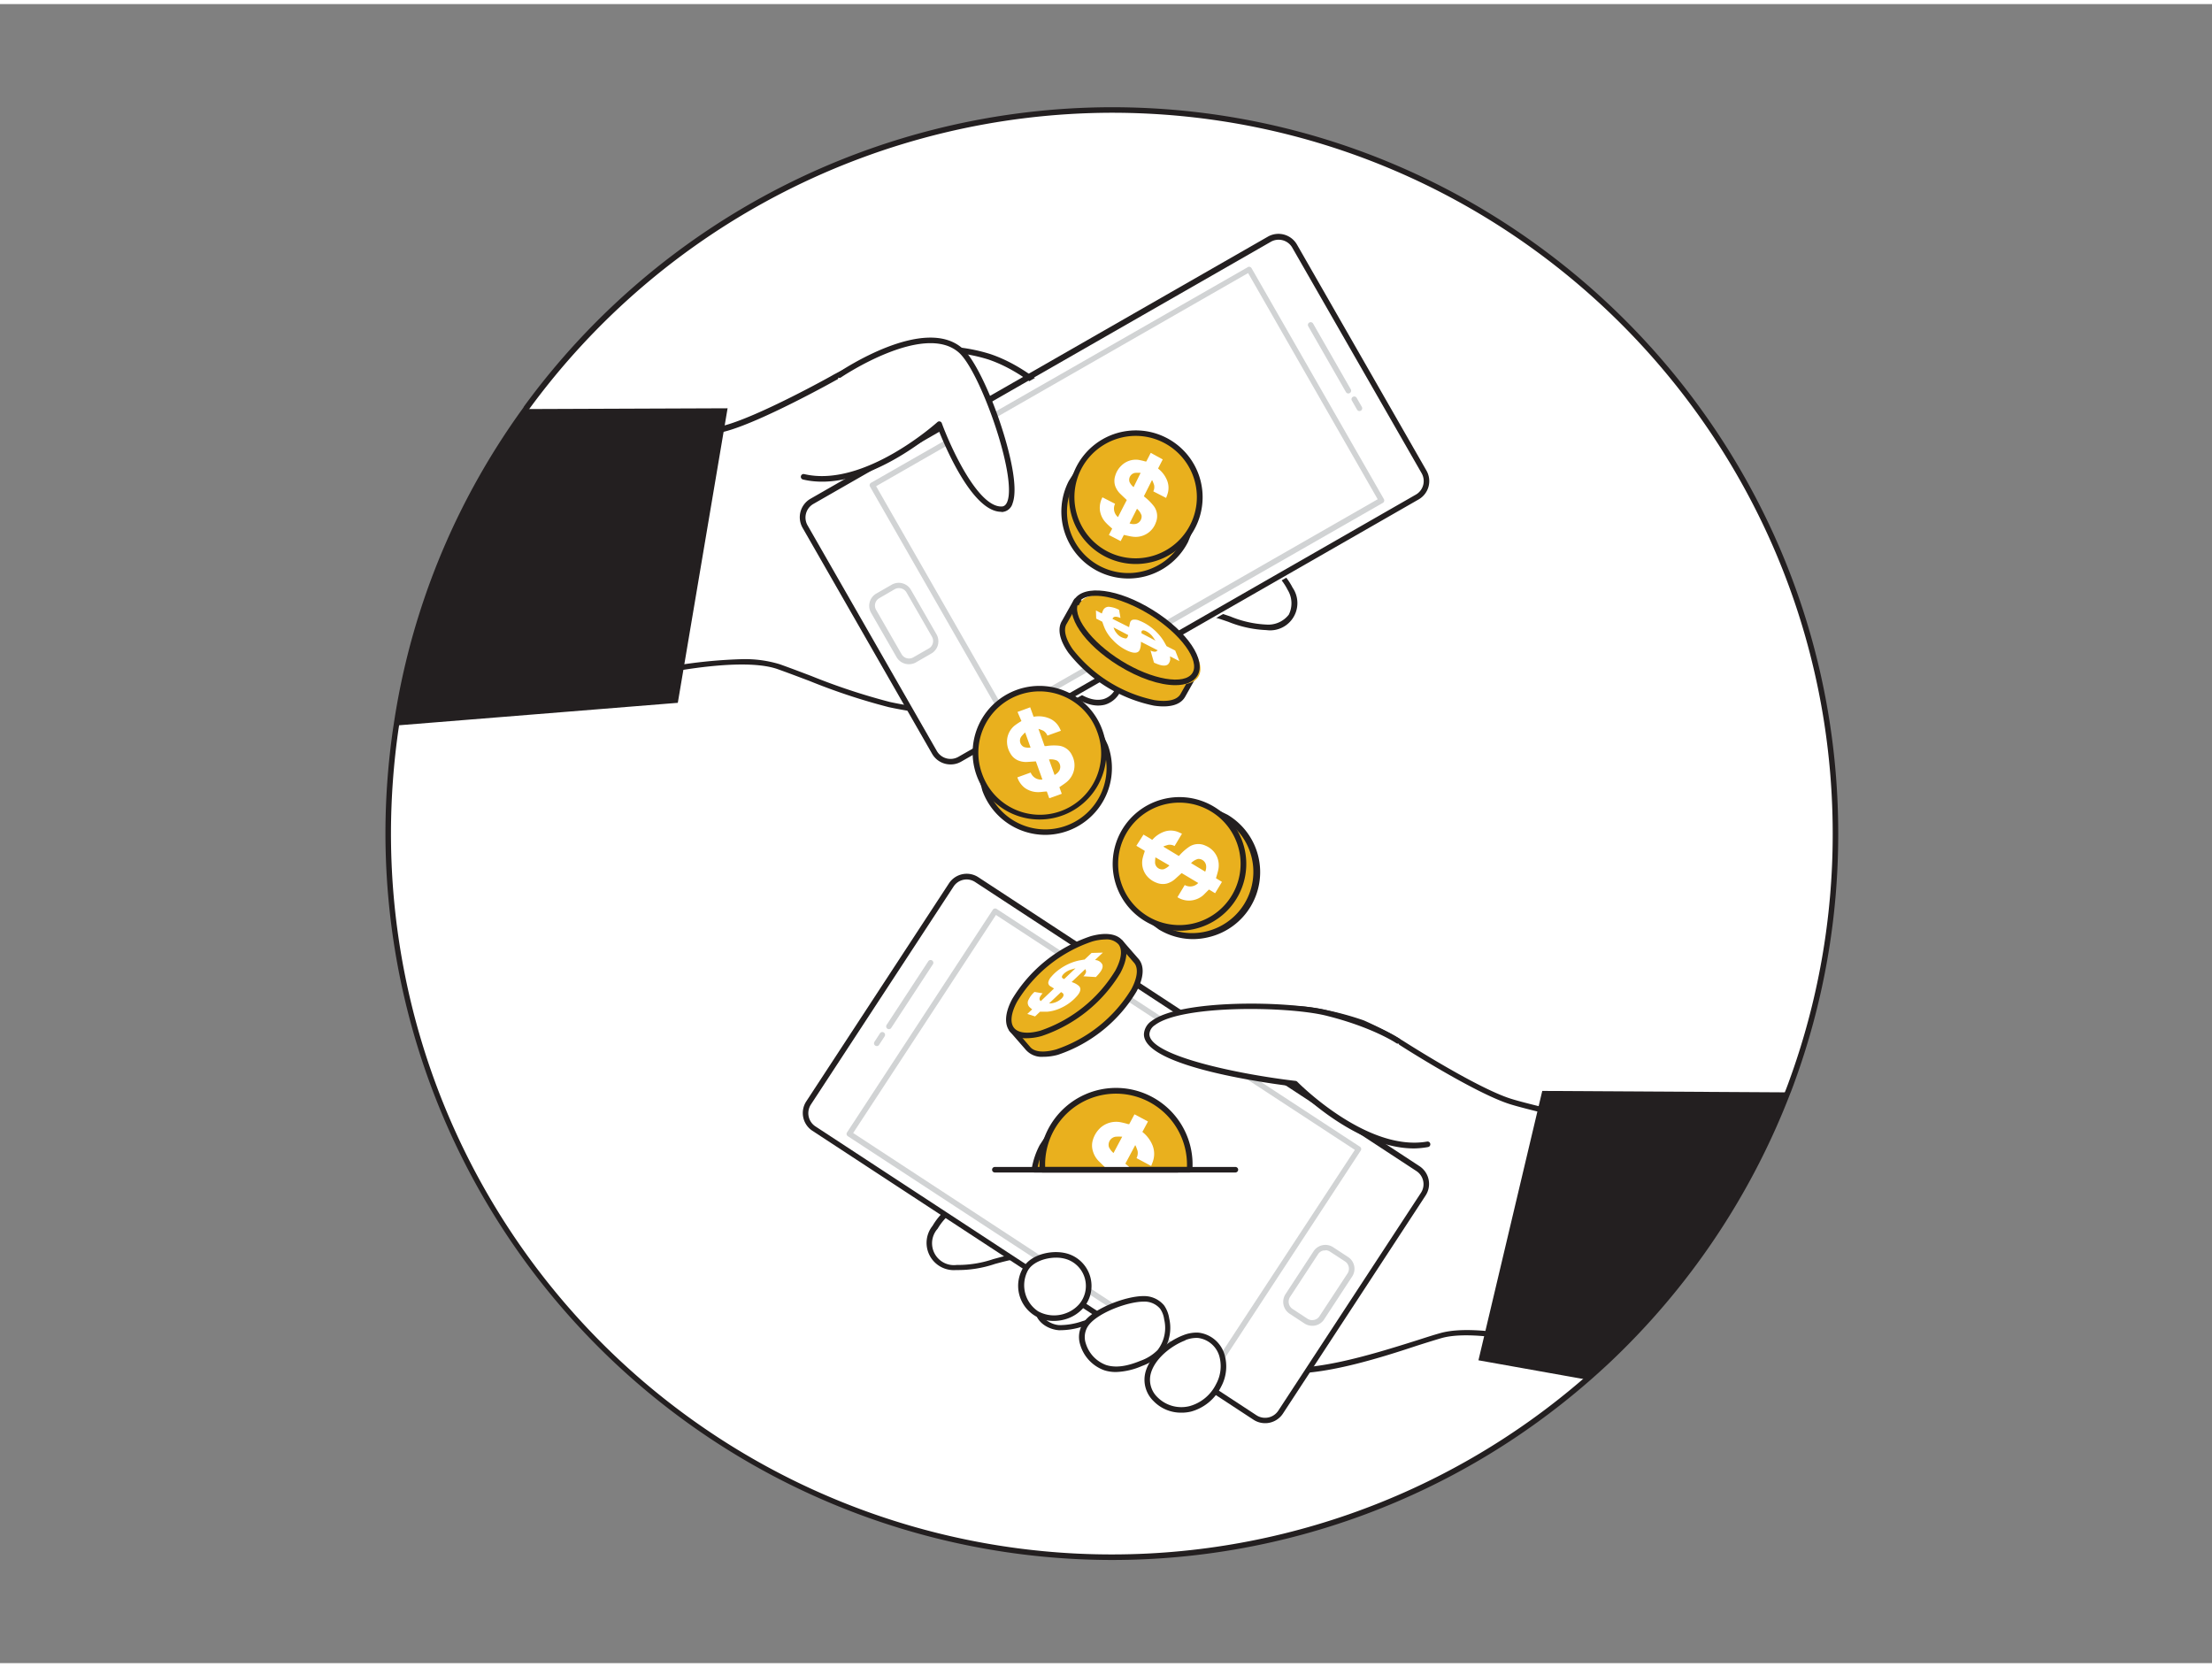 <svg xmlns="http://www.w3.org/2000/svg" viewBox="0 0 400 300" width="406" height="306" class="illustration styles_illustrationTablet__1DWOa"><rect x="0" y="0" width="400" height="300" fill="#808080" stroke="none"/><g id="_252_money_transfer_flatline" data-name="#252_money_transfer_flatline"><path d="M331.91,150a130.53,130.53,0,0,1-8,45c-.22.59-.43,1.17-.66,1.75a130.94,130.94,0,0,1-32.85,48.77c-1.16,1.08-2.33,2.14-3.53,3.17A130.84,130.84,0,0,1,70.2,150v-.39A132.48,132.48,0,0,1,71.57,131l.09-.57A129.91,129.91,0,0,1,95.08,73.23s0,0,0,0A130.86,130.86,0,0,1,331.91,150Z" fill="#fff"></path><path d="M201.05,281.35A131.49,131.49,0,0,1,69.7,150v-.39A132.47,132.47,0,0,1,71.08,131l.09-.58A129.66,129.66,0,0,1,85.75,87a131.33,131.33,0,0,1,8.93-14.08h0l0-.06A131.82,131.82,0,0,1,201.05,18.65c72.43,0,131.36,58.92,131.36,131.35a130.87,130.87,0,0,1-8,45.21l-.16.44c-.17.45-.33.89-.51,1.32a132.12,132.12,0,0,1-33,49c-1.3,1.2-2.45,2.24-3.54,3.18A131.24,131.24,0,0,1,201.05,281.35ZM95.46,73.55a131.34,131.34,0,0,0-8.83,14,129.14,129.14,0,0,0-14.48,43l-.09.58a133.35,133.35,0,0,0-1.36,18.51V150a130.34,130.34,0,0,0,215.88,98.35c1.08-.93,2.23-2,3.52-3.16a131.07,131.07,0,0,0,32.72-48.58c.18-.44.34-.87.5-1.3l.16-.44A129.94,129.94,0,0,0,331.41,150c0-71.88-58.48-130.35-130.36-130.35A130.84,130.84,0,0,0,95.5,73.5.1.1,0,0,1,95.46,73.55Z" fill="#231f20"></path><path d="M94.2,83s30.12-4.54,36.56-6.14,20-9.18,20.22-9.33a60.07,60.07,0,0,1,7.26-3.25A54.13,54.13,0,0,1,165,62.8a29.88,29.88,0,0,1,13.9,1c7.19,2.46,12.67,8.21,18.27,13.35C206.32,85.5,216.4,92,226.52,99c2.63,1.83,5.33,3.81,6.77,6.68a4.43,4.43,0,0,1-4.29,7c-3,0-5.75-1.21-8.57-2.09-2.52-.79-8.31-2-9.74,1.25-1.14,2.61,3.93,4.77,3.15,7.94-.63,2.52-3.27,2.61-5.29,2.43-.78-.07-6.31-1-6.55-1.3,1.38,1.8-.14,4.69-2.34,5.25s-4.32-.71-6.07-1.91a6.18,6.18,0,0,1-4.12,5.18c-5,2.07-10,.41-15-.63-4.52-.94-9.16-1.08-13.67-2.14-6.88-1.62-13.35-4.48-20-6.84-7.39-2.63-24.64,1.49-24.64,1.49Z" fill="#fff"></path><path d="M184.24,130.94a35.31,35.31,0,0,1-7.71-1.16l-2.15-.47c-2.08-.43-4.23-.7-6.32-1a70.35,70.35,0,0,1-7.36-1.18,112.85,112.85,0,0,1-14.36-4.75c-1.89-.71-3.78-1.43-5.69-2.11-7.16-2.55-24.18,1.47-24.35,1.51a.5.5,0,0,1-.55-.24l-22-38.37a.47.47,0,0,1,0-.46.48.48,0,0,1,.37-.28c.3,0,30.18-4.56,36.52-6.14s20-9.19,20.08-9.27a61.15,61.15,0,0,1,7.39-3.3A53.1,53.1,0,0,1,165,62.3a30.35,30.35,0,0,1,14.13,1c6.36,2.17,11.39,6.87,16.26,11.42l2.19,2C205,83.64,213,89.14,221.5,95c1.77,1.21,3.54,2.42,5.31,3.66,2.82,2,5.48,4,6.93,6.86A4.93,4.93,0,0,1,229,113.2a20.56,20.56,0,0,1-6.89-1.5c-.61-.21-1.22-.42-1.83-.61-1.28-.4-7.73-2.23-9.13,1-.44,1,.39,2,1.35,3.22s2.27,2.8,1.82,4.64c-.8,3.26-4.57,2.92-5.81,2.81,0,0-3.57-.49-5.58-1a3.63,3.63,0,0,1-.12,2.05,4.56,4.56,0,0,1-3,2.88c-2.15.54-4.12-.44-5.84-1.56a6.65,6.65,0,0,1-4.28,4.8A14,14,0,0,1,184.24,130.94Zm-50.17-12.48a21.54,21.54,0,0,1,6.92.91c1.91.68,3.8,1.4,5.7,2.12a114.7,114.7,0,0,0,14.24,4.71,69.37,69.37,0,0,0,7.26,1.16c2.1.26,4.27.53,6.39,1l2.17.48c4.31,1,8.38,1.89,12.53.18a5.73,5.73,0,0,0,3.82-4.79.49.49,0,0,1,.29-.39.51.51,0,0,1,.49,0c1.76,1.21,3.65,2.35,5.66,1.84a3.54,3.54,0,0,0,2.32-2.24,2.37,2.37,0,0,0-.25-2.23h0a.51.51,0,0,1,.1-.7.48.48,0,0,1,.62,0,54.54,54.54,0,0,0,6.27,1.2c2.88.25,4.35-.38,4.76-2.06.33-1.35-.62-2.53-1.63-3.77s-2.17-2.67-1.49-4.25c1.7-3.88,8.35-2.15,10.35-1.53l1.86.62A19.35,19.35,0,0,0,229,112.2a4.69,4.69,0,0,0,4.06-1.8,4.63,4.63,0,0,0-.21-4.47c-1.34-2.69-3.89-4.6-6.6-6.49l-5.3-3.66c-8.5-5.84-16.53-11.35-24.09-18.29l-2.2-2c-4.79-4.48-9.74-9.1-15.89-11.21a29.48,29.48,0,0,0-13.67-.95,52.87,52.87,0,0,0-6.71,1.44,60,60,0,0,0-7.14,3.19c-.12.07-13.88,7.77-20.36,9.38-5.83,1.46-31.26,5.35-35.89,6l21.44,37.41A90.25,90.25,0,0,1,134.07,118.46Z" fill="#231f20"></path><rect x="174.65" y="38.5" width="53.78" height="102.03" rx="3.34" transform="matrix(0.5, 0.87, -0.87, 0.5, 179.01, -129.85)" fill="#fff"></rect><path d="M171.89,137.49a3.82,3.82,0,0,1-3.34-1.93h0L145.13,94.7a3.86,3.86,0,0,1,1.43-5.25l82.72-47.4a3.86,3.86,0,0,1,5.25,1.43l23.41,40.86a3.82,3.82,0,0,1-1.42,5.24L173.79,137A3.74,3.74,0,0,1,171.89,137.49Zm-2.48-2.43a2.86,2.86,0,0,0,3.89,1.06L256,88.72A2.83,2.83,0,0,0,257.35,87a2.86,2.86,0,0,0-.27-2.16L233.66,44a2.84,2.84,0,0,0-3.88-1l-82.72,47.4A2.84,2.84,0,0,0,146,94.2Z" fill="#231f20"></path><path d="M181.68,129.26a.5.5,0,0,1-.43-.25L157.32,87.25a.5.5,0,0,1,.18-.68l68.14-39a.46.46,0,0,1,.38-.05.52.52,0,0,1,.3.23l23.93,41.76a.51.51,0,0,1-.19.69l-68.13,39A.45.45,0,0,1,181.68,129.26ZM158.43,87.18l23.44,40.9,67.26-38.54L225.7,48.64Z" fill="#d1d3d4"></path><path d="M164.34,119.37a2.56,2.56,0,0,1-2.22-1.29l-4.6-8a2.55,2.55,0,0,1,.95-3.49l2.8-1.61a2.55,2.55,0,0,1,3.49,1l4.6,8a2.55,2.55,0,0,1-1,3.49l-2.8,1.61A2.6,2.6,0,0,1,164.34,119.37Zm-1.8-13.76a1.49,1.49,0,0,0-.77.21L159,107.43a1.54,1.54,0,0,0-.57,2.12l4.6,8h0a1.55,1.55,0,0,0,2.12.58l2.81-1.61a1.49,1.49,0,0,0,.72-.94,1.52,1.52,0,0,0-.15-1.18l-4.6-8a1.56,1.56,0,0,0-.94-.73A1.51,1.51,0,0,0,162.54,105.61Z" fill="#d1d3d4"></path><path d="M243.83,70.41a.5.5,0,0,1-.44-.25l-6.81-11.89a.49.49,0,0,1,.18-.68.51.51,0,0,1,.69.18l6.81,11.89a.49.49,0,0,1-.19.68A.42.42,0,0,1,243.83,70.41Z" fill="#d1d3d4"></path><path d="M245.83,73.59a.5.5,0,0,1-.43-.25l-.91-1.59a.5.5,0,1,1,.86-.5l.92,1.6a.51.51,0,0,1-.19.68A.54.54,0,0,1,245.83,73.59Z" fill="#d1d3d4"></path><path d="M151.79,67.05s15.27-10.38,22-4.44c4.46,4,13,28.6,7.36,28.7s-11.26-15.39-11.26-15.39-13.33,12.17-24.52,9.52" fill="#fff"></path><path d="M181.05,91.81c-5.25,0-10.23-12-11.42-15-2.67,2.29-14.27,11.55-24.43,9.16a.51.51,0,0,1-.37-.61.5.5,0,0,1,.6-.37c10.81,2.55,23.94-9.28,24.08-9.4a.49.49,0,0,1,.8.2c1.54,4.21,6.48,15.14,10.79,15.06.31,0,.77-.11,1.07-.92,1.74-4.68-4.94-23.5-8.76-26.9-6.32-5.62-21.19,4.37-21.34,4.48a.5.5,0,0,1-.69-.14.49.49,0,0,1,.13-.69c.64-.43,15.67-10.53,22.56-4.4,2.19,1.94,5,8.09,6.75,13.32.87,2.55,3.6,11.14,2.29,14.67a2.11,2.11,0,0,1-2,1.58Z" fill="#231f20"></path><path d="M131.57,73.09l-9,53.26-50.9,4.1A129.91,129.91,0,0,1,95.08,73.23s0,0,0,0Z" fill="#231f20"></path><path d="M309.33,206.79s-29.8-6.32-36.13-8.3S253.8,188.13,253.58,188a60.44,60.44,0,0,0-7.06-3.67,53.77,53.77,0,0,0-6.68-1.85,30,30,0,0,0-13.94.14c-7.33,2-13.13,7.45-19,12.24-9.61,7.83-20.06,13.69-30.59,20.13-2.73,1.67-5.54,3.49-7.14,6.26a4.43,4.43,0,0,0,3.86,7.24c2.95.21,5.81-.87,8.68-1.58,2.56-.63,8.41-1.53,9.64,1.83,1,2.67-4.2,4.53-3.61,7.73.32,1.69,2.1,2.77,3.82,2.9a14.73,14.73,0,0,0,5-.93,66.9,66.9,0,0,1,13.63-2c4.63-.32,1.52-1,5,1.52,4.18,3,8.94,7,14,8.58,8,2.47,23.92-3.52,31.46-5.71s24.5,3,24.5,3Z" fill="#fff"></path><path d="M233.69,247.62a16.19,16.19,0,0,1-4.7-.6c-4.34-1.33-8.48-4.44-12.14-7.19l-2-1.47a9.73,9.73,0,0,1-1.89-1.68l-.06-.07-.25,0a19.11,19.11,0,0,1-2.43.29,67.1,67.1,0,0,0-13.54,1.95l-.63.19a13.15,13.15,0,0,1-4.58.76c-1.84-.14-3.9-1.32-4.27-3.31s1-3.27,2.1-4.52,1.92-2.09,1.54-3.13c-1.21-3.28-7.76-1.84-9.06-1.51-.62.15-1.24.32-1.87.49a20.78,20.78,0,0,1-7,1.1,4.93,4.93,0,0,1-4.27-8c1.62-2.8,4.39-4.65,7.32-6.44,1.84-1.13,3.68-2.23,5.52-3.34,8.8-5.3,17.11-10.31,25-16.74l2.31-1.91c5.12-4.24,10.43-8.64,16.9-10.43a30.34,30.34,0,0,1,14.17-.15,55,55,0,0,1,6.74,1.86,61.87,61.87,0,0,1,7.18,3.74c.12.08,13.26,8.5,19.49,10.45s35.79,8.23,36.09,8.29a.54.54,0,0,1,.36.3.52.52,0,0,1-.05.47l-24.23,37a.5.5,0,0,1-.56.21c-.17-.06-16.92-5.08-24.22-3-1.24.36-2.7.82-4.31,1.33C249.87,244.71,240.64,247.62,233.69,247.62Zm-20.68-12c.28,0,.46.1.73.42a8.52,8.52,0,0,0,1.72,1.52l2,1.48c3.59,2.7,7.67,5.75,11.84,7,6.57,2,18.77-1.84,26.84-4.38,1.62-.52,3.09-1,4.33-1.34,7.07-2,21.87,2.1,24.43,2.85l23.63-36.07c-4.58-1-29.74-6.37-35.47-8.17-6.37-2-19.65-10.5-19.76-10.58a60.89,60.89,0,0,0-6.94-3.61,52.5,52.5,0,0,0-6.61-1.83,29.55,29.55,0,0,0-13.7.13c-6.27,1.74-11.49,6.06-16.54,10.24-.77.65-1.54,1.28-2.31,1.91-8,6.48-16.31,11.51-25.14,16.83-1.83,1.1-3.67,2.21-5.5,3.33-2.82,1.73-5.48,3.49-7,6.09A3.95,3.95,0,0,0,173,228a20,20,0,0,0,6.63-1.06c.63-.17,1.26-.35,1.89-.5,2-.51,8.77-1.84,10.23,2.14.6,1.61-.59,2.9-1.73,4.15s-2.11,2.29-1.85,3.66,1.89,2.38,3.35,2.49a12.5,12.5,0,0,0,4.23-.72l.64-.19a68.09,68.09,0,0,1,13.74-2,21.11,21.11,0,0,0,2.33-.27A2.76,2.76,0,0,1,213,235.61Z" fill="#231f20"></path><rect x="174.9" y="155.93" width="53.78" height="102.03" rx="3.34" transform="translate(485.48 151.53) rotate(123.22)" fill="#fff"></rect><path d="M228.76,256.61a3.8,3.8,0,0,1-2.1-.63l-79.75-52.24a3.84,3.84,0,0,1-1.11-5.32L171.6,159a3.84,3.84,0,0,1,5.32-1.11l79.76,52.24a3.84,3.84,0,0,1,1.11,5.32L232,254.87a3.85,3.85,0,0,1-2.43,1.66A3.62,3.62,0,0,1,228.76,256.61Zm-53.94-98.32a3,3,0,0,0-.59.06,2.82,2.82,0,0,0-1.8,1.23L146.63,199a2.86,2.86,0,0,0,.82,3.94l79.76,52.24a2.86,2.86,0,0,0,3.94-.82h0l25.8-39.4a2.84,2.84,0,0,0-.82-3.94l-79.76-52.24A2.87,2.87,0,0,0,174.82,158.29Z" fill="#231f20"></path><path d="M219.28,247.81a.46.46,0,0,1-.27-.09l-65.69-43a.49.49,0,0,1-.15-.69l26.37-40.27a.47.47,0,0,1,.32-.21.48.48,0,0,1,.37.07l65.69,43a.5.5,0,0,1,.15.69L219.7,247.58A.51.51,0,0,1,219.28,247.81Zm-65-43.67,64.85,42.47L245,207.19,180.1,164.71Z" fill="#d1d3d4"></path><path d="M237.3,239a2.6,2.6,0,0,1-1.4-.41l-2.7-1.77a2.57,2.57,0,0,1-.74-3.54l5.07-7.75a2.56,2.56,0,0,1,3.54-.74l2.7,1.77a2.54,2.54,0,0,1,1.11,1.62,2.51,2.51,0,0,1-.37,1.92l-5.07,7.75a2.54,2.54,0,0,1-1.62,1.1A2.29,2.29,0,0,1,237.3,239Zm2.37-13.62-.32,0a1.53,1.53,0,0,0-1,.67l-5.07,7.74a1.57,1.57,0,0,0,.45,2.16l2.7,1.77a1.51,1.51,0,0,0,1.17.22,1.48,1.48,0,0,0,1-.67h0l5.08-7.74a1.57,1.57,0,0,0-.45-2.16l-2.71-1.77A1.51,1.51,0,0,0,239.67,225.34Z" fill="#d1d3d4"></path><path d="M160.75,185.36a.48.48,0,0,1-.28-.08.5.5,0,0,1-.14-.69l7.51-11.47a.5.5,0,1,1,.83.55l-7.51,11.47A.49.49,0,0,1,160.75,185.36Z" fill="#d1d3d4"></path><path d="M158.55,188.42a.53.53,0,0,1-.27-.08.5.5,0,0,1-.15-.69l1-1.54a.5.5,0,0,1,.69-.15.51.51,0,0,1,.15.7l-1,1.53A.48.48,0,0,1,158.55,188.42Z" fill="#d1d3d4"></path><path d="M193.3,226.58a5.58,5.58,0,0,1,2.18,8.91,6.29,6.29,0,0,1-2.54,1.71,6.51,6.51,0,0,1-5.44-.38,6.11,6.11,0,0,1-2.15-7.89C186.61,226.39,190.84,225.63,193.3,226.58Z" fill="#fff"></path><path d="M190.58,238.12a6.35,6.35,0,0,1-5.68-9.41c1.36-2.75,5.8-3.67,8.58-2.6a6.09,6.09,0,0,1,2.38,9.71,6.87,6.87,0,0,1-2.75,1.85A7.38,7.38,0,0,1,190.58,238.12Zm.41-11.44c-2.09,0-4.4.87-5.19,2.47a5.65,5.65,0,0,0,1.94,7.24,6,6,0,0,0,5,.34,5.87,5.87,0,0,0,2.35-1.57,5.09,5.09,0,0,0-2-8.12A6,6,0,0,0,191,226.68Z" fill="#231f20"></path><path d="M206.8,234.13a4.21,4.21,0,0,1,3.35,1.49,5,5,0,0,1,.82,2.14,7.06,7.06,0,0,1-1.32,6,8.59,8.59,0,0,1-3.27,2.06c-2.07.85-4.39,1.45-6.53.79-3.09-1-5.67-5.36-3.28-8.17C198.52,236.11,203.85,234.11,206.8,234.13Z" fill="#fff"></path><path d="M201.8,247.36a6.88,6.88,0,0,1-2.1-.31,7,7,0,0,1-4.35-4.58,4.6,4.6,0,0,1,.83-4.38c2-2.41,7.52-4.46,10.58-4.46h0a4.69,4.69,0,0,1,3.75,1.69,5.53,5.53,0,0,1,.92,2.35,7.48,7.48,0,0,1-1.45,6.39,9.13,9.13,0,0,1-3.45,2.2A12.72,12.72,0,0,1,201.8,247.36Zm5-12.73c-2.8,0-8,1.92-9.81,4.11a3.6,3.6,0,0,0-.64,3.46,6,6,0,0,0,3.69,3.9c1.67.52,3.64.28,6.19-.77a8.21,8.21,0,0,0,3.09-1.93,6.55,6.55,0,0,0,1.2-5.55,4.33,4.33,0,0,0-.73-1.93,3.7,3.7,0,0,0-2.95-1.29Z" fill="#231f20"></path><path d="M214.16,241.17a5.88,5.88,0,0,1,2.52-.43,5.12,5.12,0,0,1,4.23,3.45,7.23,7.23,0,0,1-.54,5.59,8.14,8.14,0,0,1-5.11,4.23,6.57,6.57,0,0,1-6.28-1.72C204.84,247.91,209.94,242.77,214.16,241.17Z" fill="#fff"></path><path d="M213.62,254.71a6.88,6.88,0,0,1-5-2.07,5.37,5.37,0,0,1-1.53-5.06c.7-3.07,4-5.78,6.89-6.88h0a6.47,6.47,0,0,1,2.74-.46,5.58,5.58,0,0,1,4.66,3.79,7.68,7.68,0,0,1-.57,6,8.59,8.59,0,0,1-5.42,4.48A7.15,7.15,0,0,1,213.62,254.71Zm.72-13.07c-2.65,1-5.65,3.44-6.28,6.16a4.39,4.39,0,0,0,1.28,4.15,6.09,6.09,0,0,0,5.8,1.57,7.6,7.6,0,0,0,4.78-4,6.72,6.72,0,0,0,.52-5.2,4.62,4.62,0,0,0-3.8-3.12,5.4,5.4,0,0,0-2.3.4Z" fill="#231f20"></path><path d="M252.79,187.48s-4.26-2.93-12.95-5c-7.92-1.91-32.3-2.06-32.48,3.8s26.88,9,26.88,9,12.59,12.94,23.92,11" fill="#fff"></path><path d="M255.7,206.93c-10.19,0-20.38-9.88-21.69-11.2-3.53-.42-27.33-3.47-27.15-9.5a3.07,3.07,0,0,1,1.39-2.35c5.11-3.91,24.4-3.68,31.71-1.92,8.68,2.1,12.93,5,13.11,5.11a.5.5,0,0,1,.13.7.51.51,0,0,1-.7.13s-4.3-2.91-12.78-5c-7-1.69-26.05-1.95-30.87,1.73a2.13,2.13,0,0,0-1,1.59c-.11,3.94,16.16,7.3,26.44,8.5a.51.51,0,0,1,.3.15c.12.13,12.54,12.72,23.47,10.82a.49.49,0,0,1,.58.41.5.5,0,0,1-.41.58A15.45,15.45,0,0,1,255.7,206.93Z" fill="#231f20"></path><path d="M323.29,196.79a130.94,130.94,0,0,1-32.85,48.77c-1.16,1.08-2.33,2.14-3.53,3.17l-19.56-3.49,11.54-48.71Z" fill="#231f20"></path><path d="M183,185.44l2.92,3.36c1.87,2.32,7.78.68,13.21-3.66s8.32-9.76,6.45-12.09l-2.92-3.35Z" fill="#E9B01E"></path><path d="M188.65,190.36a3.82,3.82,0,0,1-3.14-1.25l-2.91-3.34a.5.5,0,0,1,.07-.72l19.66-15.74a.5.5,0,0,1,.69.06l2.92,3.35c1.05,1.31.89,3.38-.43,5.85A26.3,26.3,0,0,1,191.3,190,10,10,0,0,1,188.65,190.36Zm-5-4.85,2.58,3c.77,1,2.5,1.14,4.75.52a25.4,25.4,0,0,0,13.6-10.89c1.1-2.06,1.3-3.79.54-4.73l-2.59-3Z" fill="#231f20"></path><ellipse cx="192.81" cy="177.57" rx="12.59" ry="5.4" transform="translate(-68.69 159.5) rotate(-38.69)" fill="#E9B01E"></ellipse><path d="M185.73,187a3.84,3.84,0,0,1-3.14-1.24c-1-1.29-.88-3.36.44-5.83a26.3,26.3,0,0,1,14.21-11.38c2.7-.75,4.76-.45,5.79.84h0c1,1.29.88,3.36-.44,5.83a26.41,26.41,0,0,1-14.21,11.38A10,10,0,0,1,185.73,187Zm14.16-17.86a9.23,9.23,0,0,0-2.38.37,25.33,25.33,0,0,0-13.59,10.89c-1.11,2.06-1.31,3.79-.55,4.73s2.49,1.13,4.74.51a25.45,25.45,0,0,0,13.59-10.89c1.11-2.07,1.31-3.79.55-4.74h0A2.92,2.92,0,0,0,199.89,169.14Z" fill="#231f20"></path><path d="M199.43,171.52l-1.31,1.23c-.08.08-.08.1,0,.12a1.5,1.5,0,0,1,1.2.77c.19.45,0,1-.63,1.73-.15.18-.34.37-.51.57l-2.28-.14a1.54,1.54,0,0,0,.5-.8,1.72,1.72,0,0,0-.11-.46l-.07,0-2.43,2.29.16.07a3.32,3.32,0,0,1,1.14.64c.49.46.32,1.15-.49,2a8.49,8.49,0,0,1-2.78,2,7.27,7.27,0,0,1-2.47.67c-.45,0-.85,0-1.29,0l-.89.85-1.4-.45.88-.83a4.07,4.07,0,0,1-.53-.46,1.11,1.11,0,0,1-.13-1.27,4.49,4.49,0,0,1,1.08-1.42l1.47.25c-.57.62-.75,1.11-.33,1.41l2.39-2.28-.65-.4a.75.75,0,0,1-.39-.68,2.07,2.07,0,0,1,.56-1.06,7.74,7.74,0,0,1,1.56-1.4,9.52,9.52,0,0,1,3.07-1.44c.42-.11.81-.16,1.22-.24l.14,0,1.28-1.21Zm-9.72,9.18a2.89,2.89,0,0,0,1.08-.17c.71-.23,1.46-.84,1.52-1.25s-.22-.45-.43-.63Zm4.78-6.35c-.36.11-.67.18-1,.3-.77.28-1.51.94-1.46,1.29,0,.19.22.27.4.37Z" fill="#fff"></path><path d="M194.65,108l-2.18,3.87c-1.57,2.54,1.94,7.56,7.86,11.23s12,4.58,13.54,2l2.19-3.87Z" fill="#E9B01E"></path><path d="M210.36,127a11.8,11.8,0,0,1-1.71-.14,26.39,26.39,0,0,1-15.47-9.59c-1.61-2.3-2-4.33-1.14-5.74l2.17-3.86a.52.52,0,0,1,.31-.23.48.48,0,0,1,.39,0l21.41,13.27a.5.5,0,0,1,.17.67l-2.18,3.88C213.62,126.46,212.25,127,210.36,127Zm-15.53-18.38-1.93,3.42c-.65,1-.24,2.74,1.1,4.65a25.39,25.39,0,0,0,14.8,9.18c2.32.35,4,0,4.65-1.07l1.94-3.44Z" fill="#231f20"></path><ellipse cx="205.35" cy="114.59" rx="5.4" ry="12.59" transform="matrix(0.53, -0.85, 0.85, 0.53, -0.24, 228.77)" fill="#E9B01E"></ellipse><path d="M212.53,123.16c-2.78,0-6.53-1.23-10.28-3.55-6.24-3.87-9.77-9.1-8-11.91s8-2,14.24,1.88,9.76,9.1,8,11.91h0C215.79,122.61,214.37,123.16,212.53,123.16ZM198.13,107c-1.46,0-2.55.39-3.06,1.2-1.39,2.26,2.13,7.08,7.7,10.54s11.46,4.46,12.86,2.21-2.13-7.08-7.7-10.54C204.38,108.23,200.69,107,198.13,107Zm17.93,14.21h0Z" fill="#231f20"></path><path d="M213.27,118.81l-1.6-.82c-.1,0-.12,0-.11,0a1.47,1.47,0,0,1-.33,1.39c-.36.32-1,.31-1.84,0-.23-.08-.46-.19-.71-.29l-.63-2.2a1.58,1.58,0,0,0,.93.21,1.77,1.77,0,0,0,.39-.26l-.05,0-3-1.53a1.09,1.09,0,0,0,0,.18,3.51,3.51,0,0,1-.22,1.28c-.28.62-1,.68-2.08.22a8.42,8.42,0,0,1-2.79-2,7.12,7.12,0,0,1-1.46-2.11c-.18-.41-.3-.8-.45-1.2l-1.09-.56-.05-1.47,1.07.55a4.89,4.89,0,0,1,.26-.65,1.11,1.11,0,0,1,1.16-.55,4.67,4.67,0,0,1,1.7.54l.25,1.47c-.77-.32-1.29-.33-1.44.16l3,1.5c.05-.26.09-.51.16-.75a.71.71,0,0,1,.5-.59,2,2,0,0,1,1.18.16,8.56,8.56,0,0,1,1.85,1,9.54,9.54,0,0,1,2.38,2.41c.24.36.42.71.63,1.07l.07.13,1.57.8Zm-11.9-6.09a2.78,2.78,0,0,0,.52,1,2.46,2.46,0,0,0,1.69,1c.32-.06.35-.37.44-.62Zm7.58,2.39c-.22-.31-.39-.58-.61-.85-.53-.63-1.4-1.11-1.71-1s-.18.3-.22.51Z" fill="#fff"></path><path d="M185.05,127.24c-4.51,1.63-8.13,10.44-8.13,10.44l1.15,4.38a11.59,11.59,0,1,0,21.8-7.85L198,130.1S189.56,125.62,185.05,127.24Z" fill="#E9B01E"></path><path d="M189,150.23a12.13,12.13,0,0,1-11.36-8l-1.17-4.42a.59.59,0,0,1,0-.32c.15-.36,3.76-9,8.43-10.72h0c4.67-1.68,13,2.7,13.33,2.89a.54.54,0,0,1,.22.23l1.89,4.11A12.09,12.09,0,0,1,189,150.23Zm-11.52-12.51,1.12,4.21a11.08,11.08,0,0,0,20.84-7.55l-1.81-3.91c-1.13-.58-8.44-4.18-12.37-2.76S177.94,136.56,177.44,137.72Z" fill="#231f20"></path><circle cx="187.98" cy="135.37" r="11.58" fill="#E9B01E"></circle><path d="M188,147.45a12.08,12.08,0,1,1,5.13-23,12,12,0,0,1,6.22,6.84A12.07,12.07,0,0,1,188,147.45Zm0-23.17a11.09,11.09,0,0,0-10.43,14.84,11.08,11.08,0,1,0,20.85-7.5h0a11,11,0,0,0-5.71-6.28A11.12,11.12,0,0,0,188,124.28Z" fill="#231f20"></path><path d="M186.29,127.16l.57,1.58c0,.11.08.13.19.11a4.94,4.94,0,0,1,2.47.23,3.64,3.64,0,0,1,2,1.66c.12.21.21.43.33.66l-2.45.88a1.81,1.81,0,0,0-.73-.88,9.21,9.21,0,0,0-.87-.34l0,.05,1.1,3.06.29,0a9,9,0,0,1,2.14-.08,3,3,0,0,1,2.51,1.72,3.91,3.91,0,0,1-1,4.9c-.4.32-.83.59-1.27.9l.43,1.19-2.26.81-.44-1.22c-.5,0-1,.1-1.44.11a4.13,4.13,0,0,1-2.56-.78,4,4,0,0,1-1.33-1.89l2.41-.87a2,2,0,0,0,2.12,1.26c-.39-1.1-.79-2.19-1.18-3.28l-1.51.1a3.71,3.71,0,0,1-1.77-.3,2.91,2.91,0,0,1-1.33-1.24,4.09,4.09,0,0,1-.61-2.15,3.74,3.74,0,0,1,1.36-2.87,12,12,0,0,1,1.11-.75l.14-.08L184,128Zm4.41,12.24a2.13,2.13,0,0,0,.86-.8,1.4,1.4,0,0,0-.41-1.8,2.79,2.79,0,0,0-1.46-.21Zm-5.32-7.69a7.05,7.05,0,0,0-.71.76,1.27,1.27,0,0,0,.52,1.88,2.72,2.72,0,0,0,1.17.09Z" fill="#fff"></path><path d="M209.35,81.49c-4.26-2.2-13.18,1.15-13.18,1.15l-2.42,3.83a11.58,11.58,0,1,0,20.58,10.62l1.72-4.19S213.62,83.69,209.35,81.49Z" fill="#E9B01E"></path><path d="M204,103.87a12.14,12.14,0,0,1-5.53-1.35,12.09,12.09,0,0,1-5.2-16.28l2.44-3.87a.55.55,0,0,1,.25-.2c.37-.14,9.18-3.4,13.59-1.13h0c4.41,2.28,6.86,11.35,7,11.73a.58.58,0,0,1,0,.32l-1.72,4.19A12.12,12.12,0,0,1,204,103.87ZM196.5,83.05l-2.33,3.69a11.08,11.08,0,0,0,19.72,10.12l1.64-4c-.35-1.22-2.69-9-6.41-10.94S197.69,82.63,196.5,83.05Z" fill="#231f20"></path><circle cx="205.39" cy="89.17" r="11.58" fill="#E9B01E"></circle><path d="M205.38,101.25a12.08,12.08,0,1,1,3.68-.57A12.28,12.28,0,0,1,205.38,101.25Zm0-23.17a11.12,11.12,0,0,0-9.86,6,11.07,11.07,0,1,0,9.86-6Z" fill="#231f20"></path><path d="M210.26,82.34l-.77,1.5a.14.14,0,0,0,0,.21,5.06,5.06,0,0,1,1.52,2,3.59,3.59,0,0,1,.11,2.56c-.07.23-.16.45-.25.69l-2.32-1.19a1.74,1.74,0,0,0,.15-1.14,6.41,6.41,0,0,0-.34-.86h-.06L206.85,89l.22.19a9.5,9.5,0,0,1,1.52,1.52,3,3,0,0,1,.44,3,3.87,3.87,0,0,1-4.27,2.59c-.51-.07-1-.2-1.53-.31l-.58,1.12L200.52,96l.6-1.15c-.37-.34-.74-.64-1.07-1a4,4,0,0,1-1.16-2.4,4,4,0,0,1,.47-2.26l2.28,1.17a2,2,0,0,0,.53,2.41q.79-1.56,1.59-3.09c-.36-.35-.74-.69-1.1-1.05a3.72,3.72,0,0,1-1-1.5,3,3,0,0,1,0-1.81,4.12,4.12,0,0,1,1.17-1.91,3.72,3.72,0,0,1,3-1,11.65,11.65,0,0,1,1.3.3l.16,0,.8-1.56Zm-6,11.57a2.18,2.18,0,0,0,1.17.08,1.39,1.39,0,0,0,1-1.53,2.77,2.77,0,0,0-.83-1.2Zm2-9.14a7.07,7.07,0,0,0-1,0,1.27,1.27,0,0,0-1,1.66,2.71,2.71,0,0,0,.73.92Z" fill="#fff"></path><path d="M205.87,151c-2.47,4.11.3,13.23.3,13.23l3.66,2.66a11.58,11.58,0,0,0,11.94-19.85l-4.07-2S208.34,146.92,205.87,151Z" fill="#E9B01E"></path><path d="M215.78,169.08a12,12,0,0,1-6.21-1.73l-3.7-2.69a.45.45,0,0,1-.18-.25c-.12-.39-2.8-9.39-.25-13.64h0c2.56-4.25,11.77-6.1,12.16-6.18a.5.5,0,0,1,.32,0l4.06,2a12.08,12.08,0,0,1-3.26,22.1A12.32,12.32,0,0,1,215.78,169.08ZM206.6,164l3.52,2.56a11.08,11.08,0,0,0,11.39-19l-3.88-1.9c-1.24.27-9.17,2.1-11.33,5.68h0C204.14,154.87,206.25,162.74,206.6,164Z" fill="#231f20"></path><circle cx="213.28" cy="155.48" r="11.58" fill="#E9B01E"></circle><path d="M213.26,167.56a12.08,12.08,0,1,1,6.24-22.44h0a12.08,12.08,0,0,1-6.24,22.44Zm0-23.16A11.07,11.07,0,1,0,219,146h0A11.06,11.06,0,0,0,213.29,144.4Z" fill="#231f20"></path><path d="M206.78,150.18c.48.29,1,.57,1.45.87a.14.14,0,0,0,.21,0,5.19,5.19,0,0,1,2.06-1.39,3.61,3.61,0,0,1,2.57.06l.67.3-1.34,2.23a1.79,1.79,0,0,0-1.13-.22,7,7,0,0,0-.88.29v.05l2.78,1.68.2-.21a9.17,9.17,0,0,1,1.62-1.42,3,3,0,0,1,3-.24,3.88,3.88,0,0,1,2.08,2,3.93,3.93,0,0,1,.23,2.39c-.11.5-.27,1-.41,1.5l1.08.66-1.24,2.05-1.11-.67c-.36.35-.69.69-1,1a4,4,0,0,1-2.48,1,3.9,3.9,0,0,1-2.22-.61l1.32-2.2a2,2,0,0,0,2.44-.37l-3-1.79-1.11,1a3.81,3.81,0,0,1-1.56.89,3,3,0,0,1-1.81-.12,4.2,4.2,0,0,1-1.84-1.29,3.75,3.75,0,0,1-.75-3.08,11.09,11.09,0,0,1,.38-1.28,1.42,1.42,0,0,1,0-.16l-1.5-.9Zm11.16,6.7a2.08,2.08,0,0,0,.15-1.17,1.39,1.39,0,0,0-1.45-1.13,2.78,2.78,0,0,0-1.26.76Zm-9-2.59a7.39,7.39,0,0,0-.07,1,1.29,1.29,0,0,0,1.6,1.14,2.87,2.87,0,0,0,1-.67Z" fill="#fff"></path><path d="M212.91,210.78c-1.21-3.35-3.38-8.07-6.41-9.68-4.87-2.61-15.21,1.11-15.21,1.11l-2.84,4.37a12.93,12.93,0,0,0-1.4,4.2Z" fill="#E9B01E"></path><path d="M212.91,211.28H187.05a.52.52,0,0,1-.5-.58,14.18,14.18,0,0,1,1.45-4.36l2.88-4.41a.44.44,0,0,1,.25-.19c.43-.16,10.6-3.76,15.61-1.08,3.11,1.66,5.33,6.33,6.64,10a.48.48,0,0,1-.06.45A.49.49,0,0,1,212.91,211.28Zm-25.26-1h24.54c-1.72-4.53-3.81-7.62-5.92-8.74-4.31-2.3-13.35.64-14.65,1.08l-2.76,4.23A12.58,12.58,0,0,0,187.65,210.28Z" fill="#231f20"></path><path d="M215.12,210.78a13.34,13.34,0,1,0-26.61,0Z" fill="#E9B01E"></path><path d="M215.12,211.28H188.51a.51.51,0,0,1-.5-.47,13.84,13.84,0,1,1,27.61,0A.51.51,0,0,1,215.12,211.28Zm-26.13-1h25.65a12.85,12.85,0,0,0-6.78-11.73A12.81,12.81,0,0,0,189,210.28Z" fill="#231f20"></path><path d="M198.68,209.22l1.25,1.22-.18.34h4.95c-.3-.31-.62-.6-.95-.88l-.25-.22c.6-1.11,1.18-2.21,1.76-3.3h.07a8.58,8.58,0,0,1,.38,1,2,2,0,0,1-.19,1.3l2.65,1.42c.1-.27.21-.53.3-.79a4.19,4.19,0,0,0-.08-3,5.91,5.91,0,0,0-1.72-2.29c-.1-.08-.11-.13,0-.24l.92-1.72-2.44-1.3-.95,1.78-.18,0a13.13,13.13,0,0,0-1.5-.37,4.28,4.28,0,0,0-3.5,1,4.88,4.88,0,0,0-1.38,2.18,3.42,3.42,0,0,0,0,2.1A4.25,4.25,0,0,0,198.68,209.22Zm3.07-4.41a7.85,7.85,0,0,1,1.18,0l-1.57,2.95a3.29,3.29,0,0,1-.83-1.07A1.48,1.48,0,0,1,201.75,204.81Z" fill="#fff"></path><path d="M223.4,211.28H179.9a.5.5,0,0,1-.5-.5.5.5,0,0,1,.5-.5h43.5a.5.5,0,0,1,.5.5A.51.51,0,0,1,223.4,211.28Z" fill="#231f20"></path></g></svg>